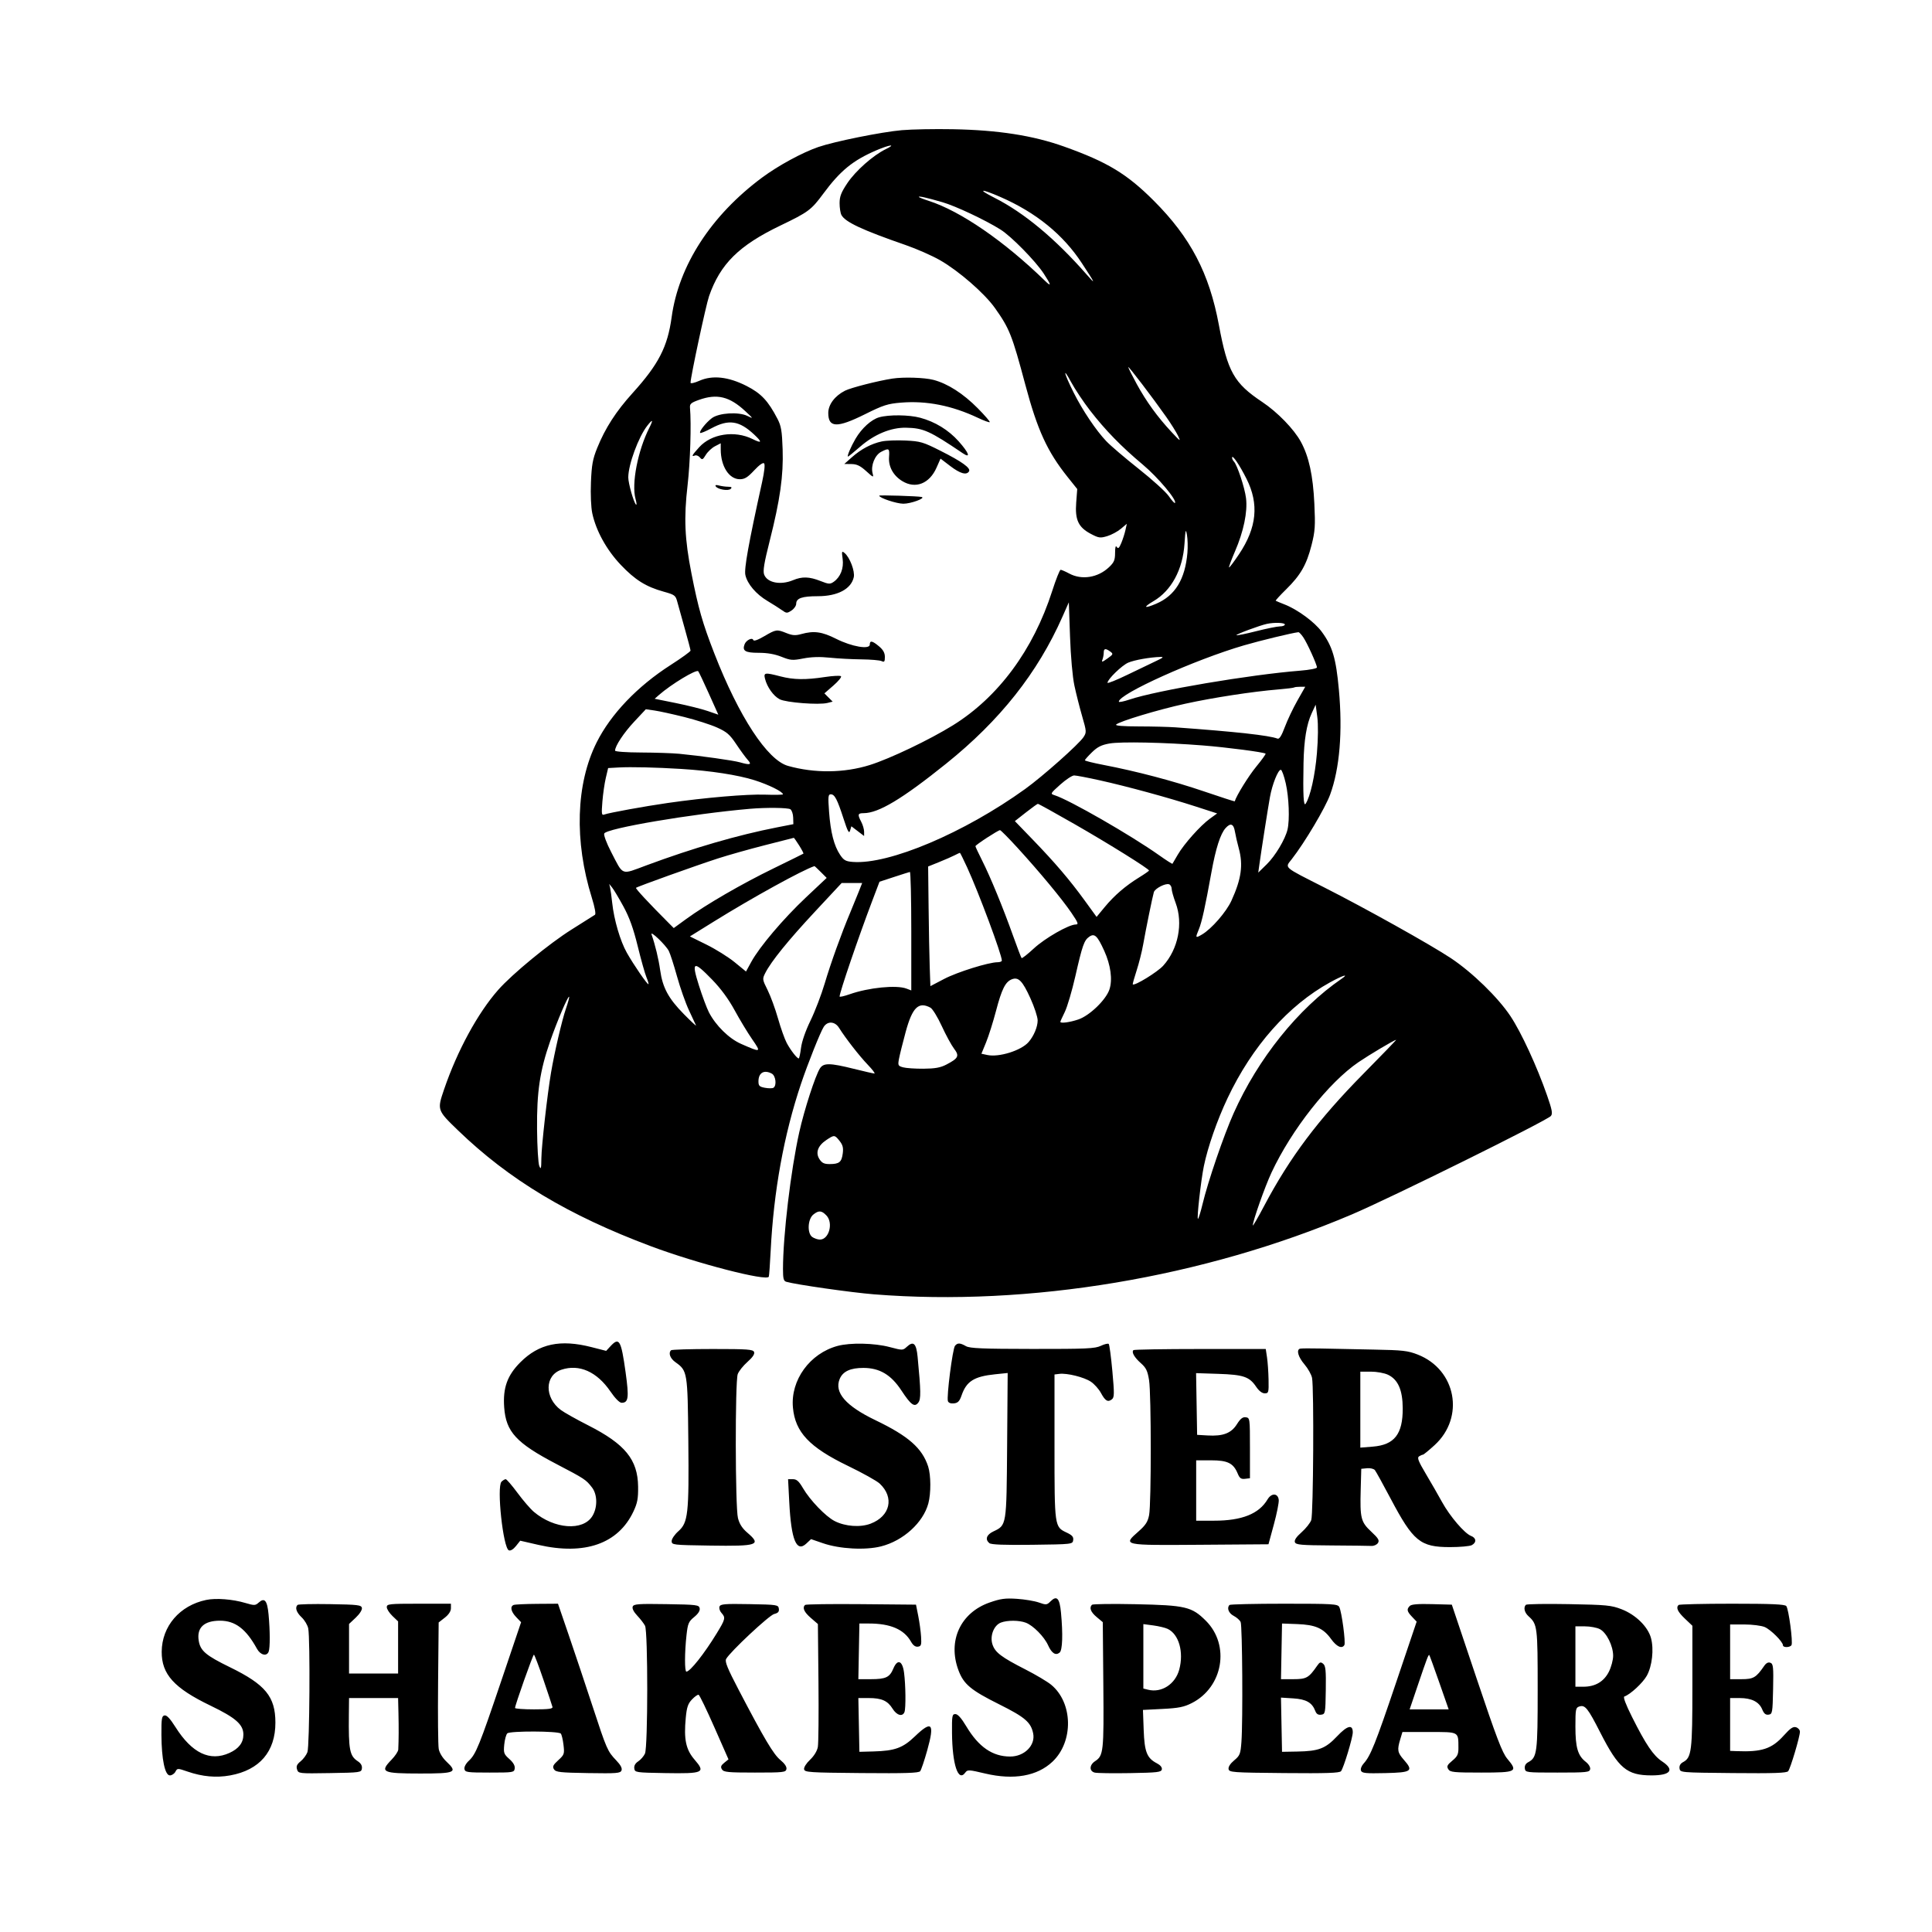 <svg id="svg" version="1.1" width="1024" height="1024" xmlns="http://www.w3.org/2000/svg"><path d="M478.000 68.995 C 467.270 69.934,442.327 74.963,433.734 77.919 C 425.212 80.852,412.522 87.741,403.984 94.072 C 376.940 114.124,359.745 140.648,355.984 168.116 C 353.831 183.843,349.063 193.110,335.304 208.310 C 326.484 218.054,320.778 226.910,316.498 237.500 C 314.155 243.295,313.590 246.407,313.215 255.580 C 312.950 262.039,313.244 268.909,313.918 272.052 C 315.911 281.346,321.510 291.478,329.024 299.388 C 336.633 307.399,342.368 310.982,351.760 313.593 C 357.590 315.214,358.085 315.579,358.967 318.917 C 359.488 320.888,361.284 327.334,362.957 333.242 C 364.631 339.151,366.000 344.370,366.000 344.841 C 366.000 345.311,361.248 348.744,355.439 352.469 C 337.806 363.776,323.746 378.491,316.232 393.500 C 305.234 415.471,304.297 445.800,313.689 475.849 C 315.250 480.845,315.915 484.459,315.344 484.849 C 314.819 485.207,309.240 488.730,302.945 492.678 C 291.085 500.116,271.517 516.207,264.063 524.652 C 253.233 536.920,242.341 556.948,235.361 577.425 C 231.644 588.330,231.673 588.417,242.750 599.109 C 269.900 625.315,301.191 644.112,345.000 660.532 C 369.404 669.678,406.682 679.294,407.491 676.652 C 407.685 676.018,408.125 669.875,408.469 663.000 C 410.054 631.345,415.480 601.468,424.554 574.432 C 428.153 563.708,434.814 547.014,436.595 544.250 C 438.643 541.075,442.522 541.314,444.687 544.750 C 448.237 550.382,455.451 559.649,459.866 564.250 C 462.373 566.862,463.992 568.995,463.462 568.988 C 462.933 568.982,458.001 567.857,452.502 566.488 C 439.859 563.342,436.498 563.297,434.601 566.250 C 432.152 570.064,426.291 588.146,423.623 600.117 C 419.117 620.338,415.000 654.960,415.000 672.633 C 415.000 677.708,415.325 678.960,416.750 679.375 C 421.877 680.868,451.328 685.075,463.316 686.027 C 545.465 692.553,637.875 677.098,716.500 643.683 C 737.072 634.940,819.993 593.918,822.013 591.484 C 823.015 590.277,822.640 588.243,820.034 580.748 C 814.658 565.287,806.315 547.197,800.596 538.601 C 793.964 528.634,780.389 515.421,769.000 507.848 C 758.364 500.775,723.795 481.464,701.927 470.380 C 679.767 459.147,680.927 460.155,684.656 455.378 C 691.521 446.582,702.409 428.262,705.009 421.130 C 710.066 407.262,711.676 387.879,709.629 365.500 C 708.111 348.892,706.236 342.577,700.520 334.810 C 696.745 329.681,687.694 323.035,680.855 320.371 C 678.460 319.438,676.344 318.554,676.153 318.407 C 675.962 318.260,678.472 315.521,681.730 312.320 C 689.333 304.850,692.514 299.298,695.152 288.891 C 697.016 281.539,697.200 278.829,696.638 267.000 C 695.924 251.970,693.754 241.993,689.496 234.171 C 685.846 227.464,677.069 218.420,669.000 213.050 C 654.079 203.121,650.648 197.033,646.051 172.335 C 640.928 144.816,631.025 125.886,611.572 106.425 C 597.273 92.120,586.929 85.871,564.000 77.688 C 547.558 71.819,529.060 68.935,505.000 68.488 C 495.375 68.309,483.225 68.537,478.000 68.995 M469.485 79.050 C 462.792 82.302,453.466 90.550,449.114 97.067 C 445.834 101.979,445.000 104.130,445.000 107.680 C 445.000 110.128,445.440 112.953,445.977 113.957 C 447.974 117.689,456.988 121.905,480.065 129.902 C 485.876 131.915,494.045 135.517,498.219 137.905 C 508.205 143.618,521.816 155.472,527.336 163.261 C 535.073 174.181,536.413 177.564,543.467 204.000 C 549.859 227.951,555.100 239.377,565.878 252.851 L 570.957 259.202 570.411 266.351 C 569.710 275.520,571.546 279.468,578.128 282.945 C 582.338 285.168,583.125 285.279,586.833 284.168 C 589.075 283.496,592.335 281.748,594.076 280.282 L 597.243 277.618 596.510 280.952 C 596.108 282.786,595.115 285.874,594.304 287.815 C 593.174 290.519,592.620 291.011,591.930 289.921 C 591.320 288.957,591.026 289.965,591.015 293.054 C 591.002 296.886,590.485 298.093,587.750 300.670 C 581.886 306.195,573.356 307.547,566.739 304.000 C 564.686 302.900,562.622 302.000,562.150 302.000 C 561.679 302.000,559.669 307.063,557.684 313.250 C 547.684 344.427,529.108 369.537,505.000 384.467 C 492.614 392.138,471.712 402.119,461.000 405.479 C 447.423 409.737,431.736 409.902,417.645 405.934 C 406.712 402.855,391.628 379.814,378.586 346.273 C 372.353 330.241,370.143 322.511,366.500 304.000 C 362.894 285.677,362.406 274.622,364.432 257.153 C 365.842 244.996,366.468 224.843,365.708 216.104 C 365.531 214.069,366.253 213.441,370.500 211.932 C 380.063 208.534,386.645 210.138,395.000 217.904 C 399.406 221.999,399.429 222.052,396.094 220.437 C 391.429 218.177,381.050 218.825,377.323 221.608 C 374.203 223.938,370.407 228.740,371.121 229.454 C 371.389 229.722,374.059 228.623,377.054 227.011 C 386.221 222.076,391.797 222.896,399.750 230.347 C 404.120 234.442,403.841 235.165,398.846 232.694 C 389.345 227.993,377.039 229.894,370.563 237.062 C 366.715 241.322,366.255 242.223,368.340 241.423 C 369.077 241.140,370.267 241.616,370.984 242.481 C 372.140 243.874,372.496 243.713,374.100 241.075 C 375.097 239.437,377.281 237.389,378.956 236.523 L 382.000 234.949 382.006 238.224 C 382.021 247.150,386.419 254.000,392.135 254.000 C 394.688 254.000,396.267 253.026,399.710 249.329 C 402.385 246.457,404.416 245.016,404.987 245.587 C 405.558 246.158,405.152 249.977,403.931 255.508 C 396.741 288.099,394.328 301.519,395.067 304.797 C 396.135 309.531,400.727 314.924,406.736 318.500 C 409.509 320.150,412.952 322.339,414.389 323.365 C 416.831 325.109,417.162 325.124,419.500 323.592 C 420.875 322.691,422.000 321.080,422.000 320.012 C 422.000 317.077,425.082 316.000,433.484 316.000 C 443.929 316.000,451.142 312.181,452.517 305.924 C 453.208 302.778,450.408 295.394,447.665 293.130 C 446.150 291.879,446.058 292.147,446.615 296.211 C 447.299 301.196,445.488 305.845,441.877 308.374 C 439.959 309.717,439.243 309.673,434.834 307.935 C 428.936 305.610,425.142 305.496,420.346 307.500 C 413.727 310.266,406.675 308.905,405.016 304.542 C 404.294 302.643,404.990 298.401,407.937 286.749 C 413.480 264.833,415.282 252.088,414.812 238.140 C 414.482 228.381,414.042 225.773,412.084 222.000 C 407.120 212.434,403.391 208.473,395.652 204.545 C 386.033 199.662,377.625 198.745,370.672 201.821 C 368.103 202.957,366.000 203.425,366.000 202.859 C 366.000 199.870,374.165 161.694,375.819 156.952 C 381.773 139.876,391.643 130.114,413.655 119.531 C 428.473 112.407,429.956 111.305,436.348 102.665 C 445.398 90.433,452.020 85.025,464.544 79.642 C 471.497 76.654,475.375 76.189,469.485 79.050 M530.311 104.435 C 549.122 112.647,563.500 124.343,573.420 139.500 C 580.684 150.600,580.935 151.198,575.946 145.500 C 559.345 126.543,542.781 112.759,527.019 104.785 C 517.712 100.076,519.816 99.852,530.311 104.435 M499.500 107.173 C 506.467 109.185,522.176 116.577,530.259 121.646 C 535.980 125.235,548.742 138.228,553.196 145.000 C 557.212 151.106,557.412 152.289,553.838 148.811 C 532.249 127.800,509.111 111.890,492.250 106.460 C 489.363 105.531,487.000 104.588,487.000 104.366 C 487.000 103.824,491.049 104.733,499.500 107.173 M618.146 221.000 C 620.659 224.575,623.472 229.075,624.398 231.000 C 625.939 234.204,625.648 234.035,620.955 229.000 C 613.453 220.950,607.527 212.775,602.471 203.499 C 600.012 198.988,598.000 194.972,598.000 194.574 C 598.000 193.777,610.963 210.780,618.146 221.000 M577.698 217.500 C 585.792 227.956,594.364 236.759,605.699 246.253 C 613.817 253.053,624.056 265.277,622.738 266.595 C 622.496 266.838,621.024 265.199,619.468 262.954 C 617.913 260.709,610.758 254.219,603.570 248.531 C 596.381 242.844,588.637 236.235,586.360 233.845 C 580.914 228.130,573.760 217.476,569.054 208.073 C 563.946 197.867,562.947 193.750,567.702 202.500 C 569.794 206.350,574.292 213.100,577.698 217.500 M473.000 200.656 C 465.291 201.839,451.006 205.489,447.876 207.076 C 442.475 209.813,439.000 214.433,439.000 218.877 C 439.000 226.775,443.631 226.931,458.500 219.534 C 468.181 214.718,470.474 213.982,477.625 213.398 C 491.125 212.294,504.600 214.968,518.373 221.483 C 521.538 222.981,524.335 223.999,524.587 223.746 C 524.840 223.493,521.983 220.184,518.237 216.393 C 510.520 208.582,502.256 203.292,494.712 201.335 C 489.947 200.099,478.883 199.753,473.000 200.656 M466.000 221.167 C 461.844 222.338,456.735 226.961,453.477 232.500 C 451.000 236.710,448.764 242.000,449.461 242.000 C 449.687 242.000,452.585 239.637,455.899 236.750 C 463.440 230.181,472.223 226.547,480.189 226.697 C 489.435 226.872,492.733 228.354,510.250 240.200 C 514.685 243.199,513.638 240.115,508.120 233.924 C 502.752 227.901,495.565 223.503,487.650 221.395 C 481.762 219.827,471.150 219.715,466.000 221.167 M344.146 226.750 C 338.045 238.822,334.631 256.434,336.844 264.415 C 337.441 266.568,337.537 267.918,337.056 267.415 C 335.814 266.115,333.000 256.134,333.000 253.029 C 333.000 246.275,338.420 231.549,343.093 225.609 C 345.975 221.944,346.362 222.363,344.146 226.750 M467.344 233.975 C 461.815 235.157,456.376 238.037,451.500 242.366 L 447.500 245.917 451.247 245.958 C 454.125 245.990,455.937 246.852,459.060 249.673 C 463.012 253.243,463.107 253.273,462.467 250.726 C 461.468 246.744,463.721 241.195,467.034 239.483 C 471.202 237.327,471.546 237.555,471.214 242.250 C 470.853 247.367,473.452 252.086,478.241 255.005 C 485.236 259.270,492.623 256.369,496.376 247.882 L 498.500 243.079 503.690 247.040 C 508.925 251.034,512.277 251.979,513.602 249.834 C 514.657 248.127,509.902 244.698,498.500 238.944 C 489.278 234.291,487.839 233.867,480.000 233.493 C 475.325 233.270,469.630 233.487,467.344 233.975 M660.705 253.831 C 667.381 267.133,666.136 279.648,656.741 293.695 C 654.012 297.775,651.616 300.950,651.416 300.750 C 651.217 300.550,652.634 296.730,654.566 292.261 C 659.148 281.662,661.301 271.305,660.424 264.074 C 659.744 258.461,655.717 246.317,653.951 244.551 C 653.428 244.028,653.010 243.127,653.022 242.550 C 653.063 240.647,656.963 246.375,660.705 253.831 M379.355 257.766 C 380.377 259.419,386.030 260.370,387.299 259.101 C 388.100 258.300,387.733 257.996,385.950 257.986 C 384.603 257.979,382.417 257.683,381.094 257.329 C 379.493 256.901,378.911 257.047,379.355 257.766 M466.000 262.713 C 466.000 263.911,475.148 266.959,478.800 266.978 C 482.737 266.998,490.823 264.027,488.500 263.414 C 486.767 262.956,466.000 262.309,466.000 262.713 M629.355 293.000 C 628.146 307.010,622.856 315.665,612.880 319.956 C 606.416 322.737,605.583 322.021,611.349 318.641 C 620.862 313.066,626.893 301.915,627.808 288.210 C 628.312 280.655,628.484 280.031,629.109 283.500 C 629.506 285.700,629.616 289.975,629.355 293.000 M569.449 363.347 C 570.368 367.662,572.220 374.988,573.564 379.626 C 575.907 387.709,575.937 388.167,574.284 390.689 C 571.821 394.449,552.655 411.487,543.372 418.169 C 511.021 441.458,471.214 458.312,452.033 456.842 C 448.235 456.551,447.219 455.985,445.256 453.063 C 442.056 448.299,440.218 441.117,439.421 430.250 C 438.828 422.169,438.943 421.000,440.336 421.000 C 442.397 421.000,443.753 423.596,447.124 434.000 C 449.328 440.799,450.016 442.045,450.562 440.225 L 451.246 437.950 454.623 440.526 L 458.000 443.102 457.994 440.801 C 457.990 439.535,457.315 437.211,456.494 435.636 C 454.419 431.658,454.597 431.001,457.750 430.994 C 465.664 430.978,478.187 423.462,501.500 404.735 C 530.040 381.809,549.979 356.616,563.127 326.869 L 566.500 319.238 567.139 337.369 C 567.514 348.030,568.466 358.733,569.449 363.347 M681.000 331.000 C 681.000 331.550,679.844 332.000,678.431 332.000 C 677.018 332.000,671.340 333.146,665.812 334.548 C 660.285 335.949,655.569 336.902,655.333 336.666 C 654.902 336.236,667.762 331.457,671.500 330.659 C 675.437 329.818,681.000 330.018,681.000 331.000 M405.063 337.212 C 401.505 339.286,399.491 339.972,399.233 339.198 C 398.730 337.690,395.482 339.302,394.649 341.472 C 393.304 344.978,394.978 346.000,402.070 346.000 C 406.708 346.000,410.636 346.683,414.213 348.110 C 419.038 350.036,420.049 350.113,425.781 348.996 C 430.004 348.172,434.589 348.036,439.781 348.581 C 444.026 349.026,451.550 349.431,456.500 349.479 C 461.450 349.528,466.288 349.938,467.250 350.391 C 468.712 351.078,469.000 350.717,469.000 348.196 C 469.000 346.053,468.107 344.427,465.923 342.589 C 462.365 339.595,461.000 339.332,461.000 341.640 C 461.000 344.400,451.480 342.770,443.174 338.588 C 435.629 334.788,431.379 334.212,424.659 336.078 C 421.609 336.925,420.008 336.820,416.889 335.572 C 411.687 333.491,411.375 333.534,405.063 337.212 M690.745 337.750 C 692.845 340.820,698.000 352.194,698.000 353.757 C 698.000 354.310,694.063 355.076,689.250 355.457 C 662.566 357.572,612.888 365.975,598.645 370.784 C 595.540 371.832,593.000 372.331,593.000 371.893 C 593.000 367.779,633.429 349.593,659.367 342.038 C 668.132 339.485,684.901 335.433,688.182 335.074 C 688.557 335.034,689.710 336.238,690.745 337.750 M588.444 345.336 C 590.157 346.588,590.064 346.818,586.952 349.034 C 584.186 351.004,583.747 351.101,584.317 349.617 C 584.693 348.638,585.000 346.973,585.000 345.918 C 585.000 343.660,585.936 343.502,588.444 345.336 M613.000 350.231 C 610.525 351.390,603.663 354.686,597.750 357.555 C 591.837 360.425,587.000 362.375,587.000 361.889 C 587.000 360.055,594.642 352.634,598.000 351.207 C 601.314 349.800,609.521 348.345,615.000 348.193 C 616.976 348.139,616.556 348.566,613.000 350.231 M375.720 367.649 L 380.726 378.798 375.113 376.859 C 372.026 375.792,364.434 373.895,358.242 372.642 L 346.983 370.365 349.242 368.378 C 355.729 362.672,369.070 354.611,370.089 355.782 C 370.433 356.177,372.967 361.517,375.720 367.649 M405.470 359.750 C 406.579 364.193,409.965 368.931,413.245 370.627 C 416.639 372.382,433.992 373.721,438.542 372.579 L 441.325 371.880 439.135 369.691 L 436.945 367.501 441.723 363.346 C 444.350 361.060,446.160 358.845,445.744 358.423 C 445.329 358.001,441.504 358.186,437.244 358.834 C 426.950 360.401,420.616 360.312,413.661 358.500 C 405.381 356.343,404.647 356.455,405.470 359.750 M687.653 371.310 C 685.369 375.331,682.375 381.632,681.000 385.313 C 679.253 389.989,678.083 391.848,677.117 391.483 C 672.537 389.754,655.241 387.844,623.000 385.506 C 619.425 385.247,610.672 385.027,603.550 385.018 C 595.288 385.006,590.947 384.653,591.559 384.041 C 593.266 382.334,613.801 376.145,628.285 372.972 C 642.992 369.751,663.794 366.556,677.500 365.414 C 681.900 365.047,685.688 364.579,685.917 364.374 C 686.146 364.168,687.565 364.000,689.069 364.000 L 691.805 364.000 687.653 371.310 M697.990 399.271 C 697.011 410.972,694.492 422.251,692.020 426.000 C 690.903 427.693,690.561 421.161,690.893 404.500 C 691.137 392.223,692.501 383.912,695.241 378.000 L 697.326 373.500 698.192 380.000 C 698.721 383.977,698.643 391.458,697.990 399.271 M362.686 380.036 C 368.838 381.573,376.636 384.071,380.015 385.587 C 385.224 387.925,386.779 389.271,390.223 394.422 C 392.458 397.765,395.200 401.512,396.317 402.750 C 398.630 405.312,397.642 405.618,392.148 404.043 C 388.679 403.048,371.279 400.601,360.000 399.522 C 356.425 399.180,347.313 398.875,339.750 398.843 C 331.950 398.811,326.000 398.382,326.000 397.853 C 326.000 395.392,330.606 388.425,336.154 382.494 L 342.302 375.923 346.901 376.583 C 349.430 376.945,356.534 378.500,362.686 380.036 M637.500 395.097 C 650.324 396.115,670.026 398.692,670.785 399.451 C 670.999 399.666,668.773 402.760,665.837 406.328 C 661.788 411.249,655.360 421.622,654.429 424.738 C 654.390 424.868,647.098 422.505,638.224 419.485 C 621.863 413.917,602.454 408.802,584.750 405.394 C 579.388 404.361,575.000 403.267,575.000 402.961 C 575.000 402.656,576.695 400.751,578.766 398.728 C 581.671 395.892,583.786 394.828,588.016 394.076 C 594.033 393.005,617.172 393.483,637.500 395.097 M361.000 407.549 C 376.643 408.516,391.049 410.732,399.933 413.539 C 407.409 415.900,414.950 419.637,414.990 421.000 C 414.998 421.275,410.698 421.356,405.435 421.180 C 395.852 420.859,373.705 422.754,354.000 425.581 C 341.740 427.340,322.648 430.814,320.309 431.712 C 318.871 432.264,318.753 431.490,319.274 424.917 C 319.598 420.838,320.416 415.158,321.093 412.295 L 322.323 407.090 327.911 406.778 C 334.439 406.414,347.577 406.720,361.000 407.549 M681.491 415.250 C 683.167 422.609,683.616 434.555,682.409 439.682 C 681.190 444.858,675.929 453.653,671.392 458.100 L 666.903 462.500 667.529 458.000 C 668.626 450.112,671.980 428.712,673.092 422.500 C 674.300 415.753,677.386 408.000,678.864 408.000 C 679.400 408.000,680.583 411.262,681.491 415.250 M582.880 413.582 C 597.520 416.835,619.145 422.737,633.806 427.479 L 645.112 431.136 641.266 433.922 C 636.225 437.574,627.515 447.336,624.243 453.000 C 622.814 455.475,621.544 457.643,621.421 457.818 C 621.298 457.993,618.116 455.954,614.349 453.288 C 599.303 442.638,566.821 423.982,559.003 421.501 C 556.579 420.732,556.636 420.624,561.957 415.858 C 564.940 413.186,568.254 411.000,569.320 411.000 C 570.387 411.000,576.488 412.162,582.880 413.582 M569.593 436.836 C 587.683 447.203,609.000 460.491,609.000 461.398 C 609.000 461.635,606.667 463.264,603.816 465.018 C 596.572 469.476,590.595 474.615,585.538 480.736 L 581.213 485.972 574.867 477.236 C 566.927 466.305,559.161 457.208,547.221 444.853 L 537.899 435.207 543.699 430.651 C 546.890 428.145,549.767 426.073,550.093 426.047 C 550.419 426.021,559.194 430.876,569.593 436.836 M418.898 428.916 C 419.666 429.402,420.341 431.382,420.398 433.314 L 420.500 436.827 412.000 438.488 C 390.989 442.595,367.489 449.425,342.630 458.650 C 328.872 463.755,330.577 464.411,323.841 451.425 C 321.531 446.972,319.918 442.656,320.245 441.803 C 321.298 439.059,366.620 431.362,397.500 428.683 C 406.005 427.945,417.564 428.071,418.898 428.916 M654.536 440.750 C 654.881 442.813,655.802 446.819,656.582 449.654 C 658.994 458.421,657.940 465.899,652.668 477.414 C 649.931 483.392,642.133 492.344,637.080 495.307 C 633.572 497.364,633.472 497.200,635.412 492.556 C 636.973 488.821,638.788 480.602,642.050 462.500 C 644.359 449.690,646.836 441.943,649.602 438.888 C 652.218 435.997,653.844 436.610,654.536 440.750 M539.207 449.250 C 551.054 462.212,562.920 476.520,567.870 483.809 C 571.455 489.088,571.794 490.000,570.172 490.000 C 566.503 490.000,553.865 497.230,547.931 502.725 C 544.635 505.776,541.727 508.061,541.469 507.802 C 541.210 507.543,539.180 502.235,536.958 496.005 C 531.654 481.137,524.961 464.858,520.549 456.097 C 518.597 452.221,517.000 448.804,517.000 448.503 C 517.000 447.839,529.014 440.000,530.032 440.000 C 530.429 440.000,534.558 444.163,539.207 449.250 M423.560 448.094 C 424.981 450.346,425.999 452.305,425.822 452.448 C 425.645 452.590,418.525 456.106,410.000 460.261 C 393.066 468.514,374.286 479.392,363.800 487.021 L 357.100 491.896 354.300 489.090 C 343.758 478.526,336.720 470.947,337.099 470.568 C 337.739 469.927,368.725 458.813,380.500 455.000 C 386.000 453.219,397.250 450.044,405.500 447.945 C 413.750 445.846,420.607 444.100,420.737 444.064 C 420.868 444.029,422.138 445.843,423.560 448.094 M512.609 459.750 C 518.766 473.158,531.000 506.003,531.000 509.123 C 531.000 509.605,529.987 510.001,528.750 510.003 C 524.018 510.008,507.368 515.211,500.403 518.860 L 493.126 522.674 492.772 512.587 C 492.577 507.039,492.308 492.771,492.175 480.880 L 491.932 459.260 497.716 456.926 C 500.897 455.642,504.625 454.012,506.000 453.302 C 507.375 452.593,508.624 452.010,508.775 452.006 C 508.927 452.003,510.652 455.488,512.609 459.750 M435.000 462.154 L 438.155 465.309 427.207 475.614 C 415.245 486.874,402.559 501.831,398.185 509.829 L 395.398 514.924 389.388 510.001 C 386.082 507.294,379.391 503.110,374.518 500.703 L 365.658 496.326 378.579 488.304 C 398.815 475.741,425.347 461.125,431.673 459.057 C 431.768 459.025,433.266 460.419,435.000 462.154 M483.000 493.475 L 483.000 524.950 480.435 523.975 C 475.146 521.964,460.413 523.431,450.339 526.972 C 447.403 528.004,445.000 528.545,445.000 528.174 C 445.001 526.032,454.866 497.099,462.137 477.920 L 466.147 467.340 473.823 464.824 C 478.046 463.440,481.837 462.238,482.250 462.154 C 482.663 462.069,483.000 476.164,483.000 493.475 M455.028 472.929 C 453.960 475.639,451.967 480.514,450.601 483.761 C 445.928 494.863,440.305 510.495,437.107 521.273 C 435.350 527.198,431.963 536.049,429.581 540.943 C 426.942 546.364,424.978 552.020,424.553 555.420 C 424.170 558.489,423.623 561.000,423.338 561.000 C 422.417 561.000,419.006 556.597,416.974 552.784 C 415.885 550.740,413.807 544.890,412.356 539.784 C 410.905 534.678,408.422 527.908,406.839 524.739 C 404.049 519.156,404.011 518.878,405.596 515.739 C 408.691 509.610,417.710 498.467,431.893 483.250 L 446.107 468.000 451.539 468.000 L 456.971 468.000 455.028 472.929 M621.000 471.069 C 621.000 472.090,621.955 475.478,623.123 478.599 C 627.176 489.432,624.477 503.039,616.529 511.836 C 613.464 515.229,601.335 522.668,600.398 521.731 C 600.247 521.580,601.151 518.317,602.405 514.479 C 603.660 510.640,605.244 504.350,605.924 500.500 C 607.396 492.170,610.866 475.176,611.568 472.859 C 612.170 470.875,617.796 467.984,619.662 468.701 C 620.398 468.983,621.000 470.049,621.000 471.069 M330.457 480.500 C 333.606 486.280,335.700 492.107,338.003 501.500 C 339.756 508.650,341.829 516.032,342.608 517.904 C 343.388 519.775,343.878 521.455,343.697 521.636 C 343.227 522.106,335.922 511.488,332.243 504.986 C 328.745 498.803,325.435 487.519,324.475 478.500 C 324.124 475.200,323.625 471.600,323.366 470.500 L 322.896 468.500 324.498 470.500 C 325.379 471.600,328.061 476.100,330.457 480.500 M354.471 504.000 C 355.189 505.375,357.151 511.450,358.830 517.500 C 360.510 523.550,363.365 531.650,365.174 535.500 C 366.984 539.350,368.659 542.947,368.897 543.493 C 369.134 544.039,366.217 541.324,362.414 537.460 C 354.284 529.198,351.192 523.457,349.906 514.235 C 349.076 508.291,347.248 500.711,345.335 495.287 C 344.487 492.880,352.807 500.816,354.471 504.000 M585.259 503.928 C 588.698 511.492,589.743 519.219,588.030 524.409 C 586.220 529.895,577.527 538.301,571.572 540.325 C 566.978 541.887,562.000 542.540,562.000 541.582 C 562.000 541.352,563.068 538.990,564.374 536.332 C 565.679 533.674,568.182 525.200,569.936 517.500 C 573.703 500.960,574.607 498.389,577.320 496.489 C 580.124 494.524,581.623 495.929,585.259 503.928 M377.466 519.250 C 382.097 524.023,386.172 529.575,389.393 535.500 C 392.085 540.450,396.255 547.345,398.661 550.823 C 403.583 557.939,403.472 557.984,392.700 553.237 C 386.375 550.451,379.353 543.539,375.748 536.552 C 374.598 534.324,372.200 527.888,370.419 522.250 C 366.359 509.399,367.456 508.932,377.466 519.250 M711.024 518.802 C 688.063 534.546,666.773 561.081,653.830 590.086 C 648.542 601.937,640.258 626.160,637.358 638.249 C 636.336 642.511,635.247 645.998,634.937 645.999 C 634.236 646.000,636.509 625.716,638.060 618.118 C 640.120 608.033,645.106 593.724,650.621 582.073 C 663.687 554.466,682.802 532.873,705.000 520.643 C 711.728 516.937,715.367 515.825,711.024 518.802 M546.104 529.040 C 548.221 533.693,549.964 538.985,549.977 540.800 C 550.001 544.232,547.933 549.163,545.129 552.356 C 541.215 556.816,529.480 560.488,523.335 559.176 L 520.170 558.500 522.633 552.500 C 523.988 549.200,526.363 541.676,527.913 535.781 C 530.952 524.215,532.879 520.373,536.308 519.041 C 539.793 517.688,541.931 519.870,546.104 529.040 M299.962 534.586 C 297.871 540.642,293.875 557.783,292.057 568.500 C 290.074 580.191,286.999 607.478,286.937 613.943 C 286.883 619.447,286.707 620.098,285.836 618.000 C 285.265 616.625,284.731 607.850,284.649 598.500 C 284.475 578.694,286.138 567.542,291.610 551.822 C 295.340 541.106,301.054 527.721,301.647 528.313 C 301.844 528.510,301.086 531.333,299.962 534.586 M493.148 534.079 C 494.257 534.673,496.957 539.056,499.147 543.820 C 501.338 548.584,504.264 553.968,505.650 555.786 C 508.616 559.674,508.023 560.904,501.567 564.261 C 498.462 565.875,495.608 566.390,489.500 566.438 C 485.100 566.472,480.216 566.142,478.647 565.705 C 475.984 564.963,475.840 564.664,476.480 561.205 C 476.857 559.167,478.442 552.786,480.003 547.024 C 483.545 533.947,486.840 530.703,493.148 534.079 M722.498 569.250 C 698.671 593.398,683.601 613.467,670.080 639.056 C 666.754 645.350,664.026 650.050,664.017 649.500 C 663.979 647.218,670.445 628.926,673.915 621.500 C 684.567 598.704,704.279 573.686,720.026 562.975 C 725.871 559.001,738.746 551.346,740.003 551.099 C 740.280 551.045,732.403 559.212,722.498 569.250 M409.066 569.035 C 411.174 570.163,411.780 575.400,409.935 576.540 C 409.349 576.902,407.324 576.908,405.435 576.554 C 402.509 576.005,402.000 575.501,402.000 573.155 C 402.000 568.570,404.966 566.841,409.066 569.035 M445.023 604.750 C 446.699 606.876,447.073 608.383,446.671 611.394 C 446.062 615.963,444.826 616.964,439.773 616.985 C 436.862 616.997,435.677 616.436,434.357 614.423 C 432.119 611.007,433.414 607.311,437.911 604.281 C 442.176 601.407,442.399 601.422,445.023 604.750 M438.045 644.250 C 441.783 648.213,439.387 657.000,434.569 657.000 C 433.366 657.000,431.524 656.372,430.474 655.605 C 427.736 653.602,428.107 646.151,431.066 643.750 C 433.923 641.431,435.491 641.543,438.045 644.250 M323.592 713.495 L 321.280 715.990 313.480 713.995 C 296.969 709.772,285.660 712.180,275.830 722.010 C 268.864 728.976,266.486 735.587,267.228 745.925 C 268.161 758.921,273.617 764.832,294.980 775.996 C 309.897 783.791,310.570 784.235,313.773 788.385 C 316.688 792.161,316.771 799.016,313.958 803.568 C 309.009 811.575,293.854 810.480,282.978 801.328 C 281.170 799.806,277.267 795.285,274.306 791.281 C 271.344 787.276,268.521 784.000,268.032 784.000 C 267.543 784.000,266.540 784.603,265.803 785.340 C 263.158 787.985,266.658 820.548,269.713 821.720 C 270.607 822.063,272.094 821.161,273.462 819.445 L 275.729 816.602 285.303 818.801 C 309.953 824.463,327.709 818.226,335.760 801.074 C 337.849 796.624,338.290 794.253,338.207 787.896 C 338.022 773.605,331.320 765.395,311.720 755.444 C 305.549 752.311,299.037 748.657,297.249 747.322 C 288.472 740.773,288.656 728.919,297.581 725.973 C 307.021 722.858,316.385 727.027,323.567 737.545 C 326.033 741.156,328.351 743.500,329.458 743.500 C 333.106 743.500,333.455 740.850,331.580 727.350 C 329.208 710.269,328.201 708.522,323.592 713.495 M443.951 713.362 C 429.220 717.335,418.950 731.488,420.266 746.001 C 421.455 759.104,428.963 767.067,449.466 776.970 C 457.185 780.697,464.742 784.912,466.260 786.335 C 474.103 793.689,471.865 803.595,461.463 807.567 C 455.993 809.656,448.042 809.082,442.371 806.189 C 437.621 803.766,429.344 795.165,425.590 788.750 C 423.423 785.047,422.247 784.000,420.253 784.000 L 417.696 784.000 418.330 796.250 C 419.365 816.277,422.160 823.017,427.390 818.103 L 429.871 815.773 436.185 817.945 C 445.055 820.997,458.626 821.729,467.000 819.608 C 478.731 816.636,489.297 807.037,492.037 796.861 C 493.482 791.497,493.432 781.849,491.936 777.260 C 488.766 767.531,481.471 761.127,464.000 752.734 C 448.267 745.176,442.081 738.048,445.044 730.894 C 446.714 726.862,450.738 724.995,457.700 725.023 C 466.246 725.058,472.287 728.654,477.743 736.956 C 482.824 744.689,484.738 746.057,486.743 743.390 C 488.170 741.492,488.105 737.438,486.356 719.171 C 485.673 712.039,484.153 710.589,480.699 713.776 C 478.520 715.785,478.435 715.787,471.500 713.960 C 463.422 711.831,450.654 711.554,443.951 713.362 M506.174 713.291 C 504.892 714.835,501.608 740.535,502.421 742.654 C 502.774 743.575,503.994 744.014,505.650 743.817 C 507.738 743.568,508.604 742.652,509.667 739.566 C 512.243 732.091,516.302 729.537,527.414 728.399 L 534.090 727.715 533.795 766.153 C 533.466 809.009,533.576 808.327,526.451 811.725 C 522.848 813.443,522.011 815.934,524.377 817.898 C 525.338 818.696,532.204 818.959,547.127 818.770 C 568.326 818.502,568.503 818.482,568.815 816.288 C 569.059 814.570,568.281 813.677,565.327 812.286 C 558.907 809.263,558.909 809.276,558.909 766.769 L 558.909 728.500 561.469 728.182 C 565.554 727.675,574.585 729.920,578.188 732.339 C 580.010 733.562,582.400 736.230,583.500 738.269 C 585.800 742.532,587.187 743.346,589.316 741.681 C 590.642 740.644,590.674 738.823,589.576 726.746 C 588.888 719.182,588.022 712.688,587.650 712.317 C 587.279 711.945,585.390 712.397,583.454 713.321 C 580.373 714.790,575.832 714.996,547.216 714.965 C 520.738 714.936,514.023 714.657,512.000 713.500 C 508.861 711.705,507.529 711.658,506.174 713.291 M688.989 714.833 C 686.996 715.505,688.086 719.283,691.384 723.135 C 693.245 725.310,695.056 728.531,695.409 730.294 C 696.482 735.658,696.106 802.575,694.986 805.680 C 694.426 807.231,692.110 810.143,689.839 812.152 C 687.064 814.606,685.912 816.328,686.324 817.402 C 686.853 818.782,689.505 819.016,705.719 819.119 C 716.048 819.184,725.575 819.297,726.888 819.369 C 728.201 819.441,729.756 818.740,730.344 817.812 C 731.219 816.428,730.579 815.348,726.792 811.812 C 721.279 806.665,720.785 804.694,721.200 789.500 L 721.500 778.500 724.585 778.199 C 726.282 778.033,728.143 778.483,728.720 779.199 C 729.297 779.915,733.038 786.684,737.033 794.243 C 749.045 816.970,752.749 820.000,768.526 820.000 C 773.809 820.000,779.002 819.534,780.066 818.965 C 782.695 817.558,782.502 815.141,779.675 814.066 C 776.244 812.762,768.455 803.657,764.313 796.108 C 762.319 792.474,758.448 785.739,755.711 781.141 C 751.749 774.487,751.016 772.604,752.117 771.906 C 752.878 771.425,753.801 771.024,754.169 771.015 C 754.538 771.007,757.327 768.726,760.367 765.947 C 776.509 751.195,771.812 725.941,751.441 717.958 C 746.182 715.898,743.490 715.593,728.000 715.305 C 718.375 715.126,705.882 714.872,700.239 714.740 C 694.595 714.608,689.533 714.650,688.989 714.833 M355.667 715.667 C 354.148 717.186,355.189 719.998,358.015 722.011 C 364.358 726.528,364.458 727.136,364.824 763.602 C 365.214 802.468,364.710 807.026,359.520 811.606 C 357.584 813.314,356.000 815.651,356.000 816.798 C 356.000 818.833,356.488 818.891,376.250 819.192 C 401.690 819.579,403.726 818.881,396.126 812.376 C 393.391 810.035,391.922 807.746,391.126 804.587 C 389.668 798.798,389.572 732.315,391.016 728.315 C 391.575 726.767,393.890 723.857,396.161 721.848 C 398.936 719.394,400.088 717.672,399.676 716.598 C 399.141 715.203,396.350 715.000,377.698 715.000 C 365.947 715.000,356.033 715.300,355.667 715.667 M600.736 715.598 C 599.648 716.685,601.228 719.458,604.668 722.500 C 607.461 724.970,608.230 726.560,609.024 731.500 C 610.214 738.904,610.236 796.816,609.051 803.000 C 608.365 806.580,607.222 808.353,603.458 811.674 C 595.010 819.128,594.712 819.063,636.133 818.763 L 672.319 818.500 675.172 808.000 C 676.742 802.225,677.907 796.375,677.763 795.000 C 677.379 791.353,673.914 791.185,671.825 794.712 C 667.280 802.386,658.223 806.000,643.532 806.000 L 634.000 806.000 634.000 790.000 L 634.000 774.000 641.865 774.000 C 650.703 774.000,653.721 775.498,656.008 781.019 C 657.038 783.507,657.792 784.047,659.893 783.803 L 662.500 783.500 662.500 767.500 C 662.500 751.781,662.461 751.495,660.302 751.187 C 658.657 750.953,657.467 751.884,655.568 754.892 C 652.560 759.657,648.237 761.303,640.000 760.822 L 634.500 760.500 634.225 744.144 L 633.949 727.788 645.725 728.173 C 659.050 728.609,662.201 729.682,665.781 735.000 C 667.269 737.210,668.941 738.500,670.319 738.500 C 672.372 738.500,672.492 738.076,672.363 731.249 C 672.288 727.261,671.923 721.974,671.552 719.499 L 670.877 715.000 636.105 715.000 C 616.981 715.000,601.064 715.269,600.736 715.598 M735.649 728.638 C 740.996 731.175,743.440 736.755,743.473 746.500 C 743.519 760.143,739.071 765.823,727.620 766.742 L 721.000 767.274 721.000 747.137 L 721.000 727.000 726.599 727.000 C 729.713 727.000,733.729 727.727,735.649 728.638 M109.267 848.004 C 95.242 850.938,85.796 861.933,85.705 875.432 C 85.624 887.390,92.282 894.745,111.604 904.041 C 124.927 910.451,129.000 914.037,129.000 919.354 C 129.000 923.650,126.588 926.829,121.617 929.086 C 111.262 933.789,101.741 929.223,92.983 915.355 C 90.162 910.889,88.363 908.978,87.195 909.209 C 85.733 909.497,85.508 910.912,85.556 919.522 C 85.629 932.426,87.417 941.000,90.036 941.000 C 91.077 941.000,92.398 940.125,92.970 939.056 C 93.994 937.143,94.099 937.142,99.423 938.973 C 107.278 941.676,114.624 942.338,121.975 941.005 C 137.602 938.171,145.993 928.377,145.968 913.000 C 145.946 899.248,140.683 892.842,121.859 883.654 C 109.064 877.409,106.194 874.968,105.321 869.589 C 104.204 862.706,108.147 859.000,116.587 859.000 C 124.669 859.000,130.414 863.364,136.203 873.900 C 138.041 877.243,141.378 878.062,142.393 875.418 C 143.181 873.366,143.156 864.305,142.340 855.660 C 141.639 848.239,140.228 846.579,137.059 849.446 C 135.346 850.996,134.774 851.010,130.074 849.615 C 123.271 847.594,114.480 846.914,109.267 848.004 M524.500 849.366 C 509.047 854.775,502.179 869.714,507.998 885.264 C 510.775 892.687,514.517 895.814,529.652 903.359 C 543.262 910.144,546.422 912.858,547.605 918.777 C 548.865 925.075,542.956 931.000,535.416 931.000 C 526.058 931.000,518.693 925.932,512.161 915.000 C 509.571 910.665,507.648 908.500,506.389 908.500 C 504.657 908.500,504.507 909.333,504.586 918.500 C 504.731 935.251,507.853 944.657,511.577 939.563 C 512.802 937.888,513.324 937.910,522.183 940.006 C 537.304 943.582,549.776 941.378,557.872 933.699 C 569.084 923.064,568.725 902.535,557.160 892.970 C 555.147 891.306,549.000 887.649,543.500 884.844 C 530.726 878.330,527.429 875.829,526.032 871.597 C 524.551 867.110,526.748 861.426,530.517 859.994 C 533.930 858.696,540.144 858.727,543.685 860.060 C 547.602 861.534,553.450 867.455,555.517 872.039 C 557.437 876.296,559.542 877.625,561.627 875.895 C 563.145 874.635,563.428 866.187,562.340 854.660 C 561.620 847.037,560.115 845.441,556.785 848.770 C 554.862 850.693,554.485 850.729,550.619 849.362 C 548.353 848.561,543.125 847.683,539.000 847.411 C 532.768 847.000,530.317 847.331,524.500 849.366 M157.690 850.643 C 156.260 852.074,157.096 854.597,159.867 857.212 C 161.444 858.701,163.019 861.343,163.367 863.084 C 164.467 868.584,164.093 925.624,162.937 928.685 C 162.352 930.233,160.719 932.426,159.309 933.558 C 157.360 935.122,156.912 936.149,157.447 937.832 C 158.140 940.018,158.375 940.044,174.825 939.774 C 191.116 939.506,191.507 939.450,191.811 937.313 C 192.016 935.872,191.284 934.577,189.662 933.514 C 185.307 930.661,184.708 927.542,184.907 908.750 L 185.000 900.000 198.000 900.000 L 211.000 900.000 211.194 908.250 C 211.368 915.664,211.331 922.190,211.086 927.300 C 211.039 928.289,209.425 930.721,207.500 932.703 C 201.112 939.281,202.613 940.000,222.731 940.000 C 241.402 940.000,242.704 939.416,236.683 933.737 C 234.545 931.721,232.921 929.069,232.532 926.962 C 232.182 925.058,232.031 909.199,232.197 891.720 L 232.500 859.940 235.750 857.397 C 237.826 855.774,239.000 853.978,239.000 852.428 L 239.000 850.000 222.000 850.000 C 206.251 850.000,205.000 850.133,205.000 851.813 C 205.000 852.810,206.350 854.919,208.000 856.500 L 211.000 859.374 211.000 873.187 L 211.000 887.000 198.000 887.000 L 185.000 887.000 185.000 873.868 L 185.000 860.736 188.573 857.366 C 190.640 855.417,192.004 853.259,191.810 852.248 C 191.509 850.681,189.759 850.472,174.927 850.227 C 165.826 850.076,158.069 850.264,157.690 850.643 M272.250 850.662 C 270.237 851.475,270.803 854.185,273.596 857.100 L 276.192 859.810 265.934 890.155 C 254.093 925.183,252.238 929.771,248.525 933.214 C 246.930 934.693,245.953 936.517,246.165 937.619 C 246.498 939.345,247.596 939.500,259.514 939.500 C 272.110 939.500,272.509 939.434,272.811 937.312 C 273.017 935.865,272.053 934.173,269.961 932.312 C 267.064 929.736,266.837 929.097,267.258 924.691 C 267.511 922.046,268.240 919.360,268.878 918.722 C 270.231 917.369,295.850 917.450,297.212 918.812 C 297.675 919.275,298.325 921.952,298.658 924.763 C 299.234 929.620,299.097 930.024,295.895 932.949 C 293.130 935.474,292.722 936.337,293.621 937.763 C 294.579 939.283,296.844 939.534,311.742 939.773 C 326.979 940.018,328.837 939.868,329.419 938.351 C 329.857 937.209,328.953 935.487,326.653 933.078 C 321.975 928.179,321.606 927.336,313.961 904.034 C 310.256 892.740,304.641 875.962,301.485 866.750 L 295.745 850.000 284.623 850.079 C 278.505 850.122,272.938 850.385,272.250 850.662 M335.345 851.542 C 334.966 852.532,335.872 854.334,337.748 856.316 C 339.404 858.067,341.264 860.483,341.880 861.684 C 343.463 864.771,343.432 925.958,341.846 929.439 C 341.211 930.832,339.609 932.682,338.285 933.549 C 336.709 934.581,335.985 935.882,336.189 937.313 C 336.492 939.445,336.903 939.507,352.526 939.774 C 372.853 940.121,374.106 939.555,368.183 932.711 C 363.514 927.317,362.375 921.925,363.473 910.421 C 364.006 904.843,364.646 902.963,366.769 900.734 C 368.219 899.213,369.802 898.101,370.288 898.263 C 370.773 898.424,374.533 906.192,378.642 915.523 L 386.114 932.489 383.857 934.317 C 382.086 935.751,381.828 936.504,382.659 937.822 C 383.580 939.281,385.852 939.500,400.095 939.500 C 415.266 939.500,416.499 939.363,416.831 937.640 C 417.060 936.452,415.901 934.718,413.623 932.841 C 409.953 929.815,405.152 921.744,391.582 895.786 C 385.574 884.292,384.103 880.682,384.862 879.286 C 386.903 875.534,407.638 856.129,410.327 855.454 C 412.430 854.926,413.033 854.238,412.804 852.628 C 412.511 850.578,411.944 850.490,397.229 850.224 C 384.133 849.987,381.872 850.170,381.357 851.511 C 381.027 852.371,381.487 853.881,382.379 854.866 C 384.672 857.400,384.498 858.152,379.859 865.732 C 373.216 876.588,365.761 886.000,363.804 886.000 C 362.811 886.000,362.844 875.834,363.866 866.625 C 364.547 860.490,364.984 859.462,367.924 857.062 C 370.071 855.310,371.089 853.698,370.846 852.437 C 370.498 850.623,369.376 850.483,353.215 850.226 C 338.200 849.988,335.876 850.159,335.345 851.542 M426.681 850.652 C 425.169 852.164,426.190 854.452,429.750 857.528 L 433.500 860.769 433.803 891.634 C 433.970 908.611,433.819 924.058,433.468 925.962 C 433.081 928.062,431.457 930.719,429.342 932.714 C 427.335 934.607,425.997 936.746,426.190 937.752 C 426.500 939.363,428.888 939.521,456.629 939.764 C 479.960 939.969,486.954 939.745,487.722 938.764 C 488.267 938.069,489.945 933.097,491.450 927.717 C 495.479 913.323,493.969 911.614,484.912 920.317 C 478.527 926.452,474.299 927.992,463.000 928.297 L 455.500 928.500 455.223 914.250 L 454.945 900.000 460.425 900.000 C 467.286 900.000,470.485 901.431,473.106 905.672 C 475.285 909.196,478.381 910.057,479.393 907.418 C 480.165 905.407,480.028 893.032,479.162 886.511 C 478.311 880.102,475.684 879.119,473.483 884.387 C 471.543 889.029,469.477 890.000,461.539 890.000 L 454.947 890.000 455.223 875.250 L 455.500 860.500 460.500 860.497 C 471.994 860.489,479.180 863.596,482.885 870.177 C 483.956 872.080,485.174 872.954,486.500 872.773 C 488.246 872.535,488.461 871.864,488.193 867.500 C 488.025 864.750,487.350 859.800,486.693 856.500 L 485.500 850.500 456.431 850.235 C 440.444 850.090,427.056 850.277,426.681 850.652 M578.750 850.563 C 577.213 852.141,578.094 854.433,581.250 857.067 L 584.500 859.779 584.790 893.087 C 585.097 928.459,584.870 930.545,580.399 933.474 C 577.333 935.483,577.252 938.777,580.250 939.516 C 581.487 939.821,589.919 939.943,598.987 939.786 C 613.543 939.533,615.513 939.302,615.799 937.808 C 616.001 936.756,615.021 935.545,613.211 934.609 C 607.893 931.859,606.601 928.608,606.175 916.899 L 605.789 906.298 616.195 905.767 C 624.691 905.333,627.526 904.767,631.641 902.682 C 648.245 894.268,652.084 871.989,639.156 859.061 C 631.693 851.598,628.411 850.821,602.000 850.266 C 589.625 850.006,579.163 850.140,578.750 850.563 M651.667 850.667 C 650.116 852.218,651.203 855.053,653.879 856.437 C 655.462 857.256,657.122 858.730,657.568 859.713 C 658.468 861.699,658.797 912.277,657.981 923.261 C 657.504 929.671,657.185 930.482,654.138 933.026 C 652.064 934.757,650.949 936.496,651.171 937.650 C 651.506 939.392,653.224 939.515,680.629 939.765 C 703.141 939.970,709.965 939.743,710.766 938.765 C 712.134 937.094,717.000 921.016,717.000 918.167 C 717.000 913.802,714.100 914.531,708.698 920.254 C 702.538 926.780,698.970 928.155,687.666 928.355 L 679.500 928.500 679.222 914.132 L 678.944 899.763 685.415 900.175 C 692.306 900.614,695.420 902.382,697.116 906.819 C 697.747 908.468,698.654 909.046,700.252 908.819 C 702.436 908.509,702.506 908.138,702.693 895.826 C 702.853 885.351,702.614 882.924,701.313 881.845 C 699.979 880.738,699.492 880.896,698.119 882.880 C 693.674 889.306,692.446 890.000,685.519 890.000 L 678.947 890.000 679.223 875.250 L 679.500 860.500 687.500 860.794 C 697.199 861.151,701.385 862.988,705.486 868.689 C 708.429 872.779,711.222 874.068,712.536 871.942 C 713.326 870.664,711.133 854.217,709.844 851.750 C 709.006 850.146,706.567 850.000,680.631 850.000 C 665.068 850.000,652.033 850.300,651.667 850.667 M747.231 851.169 C 745.458 852.942,745.691 854.065,748.429 856.945 L 750.858 859.500 740.017 891.618 C 729.047 924.117,726.400 930.724,722.761 934.699 C 721.616 935.949,721.009 937.581,721.354 938.480 C 721.870 939.825,723.793 940.020,734.218 939.781 C 748.272 939.459,749.317 938.708,744.055 932.715 C 740.685 928.877,740.454 927.555,742.158 921.866 L 743.317 918.000 757.542 918.000 C 773.574 918.000,772.945 917.654,772.995 926.500 C 773.014 929.810,772.456 930.965,769.759 933.199 C 767.044 935.447,766.685 936.198,767.609 937.699 C 768.604 939.315,770.397 939.500,785.095 939.500 C 803.872 939.500,804.687 939.065,798.880 932.150 C 796.223 928.984,793.207 921.084,782.558 889.383 L 769.496 850.500 758.979 850.219 C 751.652 850.022,748.089 850.311,747.231 851.169 M808.750 850.577 C 807.371 851.968,807.979 854.671,810.102 856.593 C 814.863 860.901,815.000 861.991,815.000 895.500 C 815.000 929.244,814.705 931.482,809.929 934.038 C 808.620 934.739,807.991 935.924,808.189 937.318 C 808.495 939.463,808.788 939.500,825.486 939.500 C 841.020 939.500,842.502 939.347,842.818 937.708 C 843.019 936.663,842.036 935.030,840.460 933.790 C 836.248 930.476,835.000 926.206,835.000 915.100 C 835.000 905.935,835.165 905.083,837.048 904.485 C 840.138 903.504,841.536 905.242,848.244 918.399 C 857.871 937.280,862.305 940.982,875.316 940.994 C 885.494 941.004,887.731 938.073,880.963 933.594 C 876.300 930.509,872.378 924.714,865.017 910.038 C 861.672 903.369,860.194 899.435,860.941 899.186 C 864.061 898.146,870.752 891.951,872.849 888.160 C 875.679 883.044,876.667 874.145,875.064 868.218 C 873.429 862.175,866.977 855.844,859.500 852.947 C 854.022 850.825,851.587 850.588,831.500 850.222 C 819.400 850.001,809.163 850.161,808.750 850.577 M889.667 850.667 C 888.203 852.130,889.185 854.256,893.000 857.885 L 897.000 861.690 897.000 893.877 C 897.000 928.262,896.593 931.542,892.024 933.987 C 890.630 934.733,889.987 935.899,890.189 937.318 C 890.499 939.494,890.572 939.501,918.615 939.765 C 940.335 939.970,946.967 939.743,947.773 938.765 C 948.975 937.307,954.000 920.439,954.000 917.861 C 954.000 916.911,953.087 915.845,951.971 915.491 C 950.395 914.991,948.940 915.963,945.444 919.852 C 939.056 926.956,933.796 928.685,920.250 928.133 L 917.000 928.000 917.000 914.000 L 917.000 900.000 922.050 900.000 C 928.361 900.000,932.343 902.000,934.002 906.004 C 934.947 908.286,935.840 909.023,937.392 908.801 C 939.398 908.515,939.513 907.860,939.779 895.230 C 940.026 883.494,939.861 881.884,938.355 881.306 C 937.216 880.869,936.128 881.410,935.075 882.936 C 930.770 889.180,929.372 890.000,923.045 890.000 L 917.000 890.000 917.000 875.500 L 917.000 861.000 924.532 861.000 C 928.675 861.000,933.519 861.608,935.298 862.351 C 938.501 863.689,945.000 870.176,945.000 872.035 C 945.000 873.329,948.714 873.272,949.521 871.965 C 950.394 870.553,948.039 852.806,946.772 851.250 C 946.003 850.305,939.004 850.000,918.044 850.000 C 902.803 850.000,890.033 850.300,889.667 850.667 M618.910 863.350 C 624.841 866.180,627.521 875.637,625.023 884.916 C 622.937 892.660,615.635 897.380,608.507 895.591 L 606.000 894.962 606.000 877.887 L 606.000 860.812 611.250 861.506 C 614.138 861.887,617.585 862.717,618.910 863.350 M847.947 863.473 C 851.497 865.309,855.000 872.326,855.000 877.604 C 855.000 879.789,853.987 883.584,852.750 886.038 C 850.101 891.292,845.515 893.996,839.250 893.998 L 835.000 894.000 835.000 878.000 L 835.000 862.000 840.050 862.000 C 842.827 862.000,846.381 862.663,847.947 863.473 M288.003 890.211 C 290.476 897.477,292.645 904.002,292.823 904.711 C 293.071 905.699,290.795 906.000,283.073 906.000 C 277.533 906.000,272.992 905.663,272.982 905.250 C 272.949 903.856,282.457 877.000,282.983 877.000 C 283.270 877.000,285.529 882.945,288.003 890.211 M762.851 891.772 L 767.824 906.000 757.482 906.000 L 747.140 906.000 751.460 893.250 C 756.372 878.753,757.121 876.788,757.563 877.229 C 757.736 877.403,760.116 883.947,762.851 891.772 " stroke="none" fill="black" fill-rule="evenodd"/></svg>